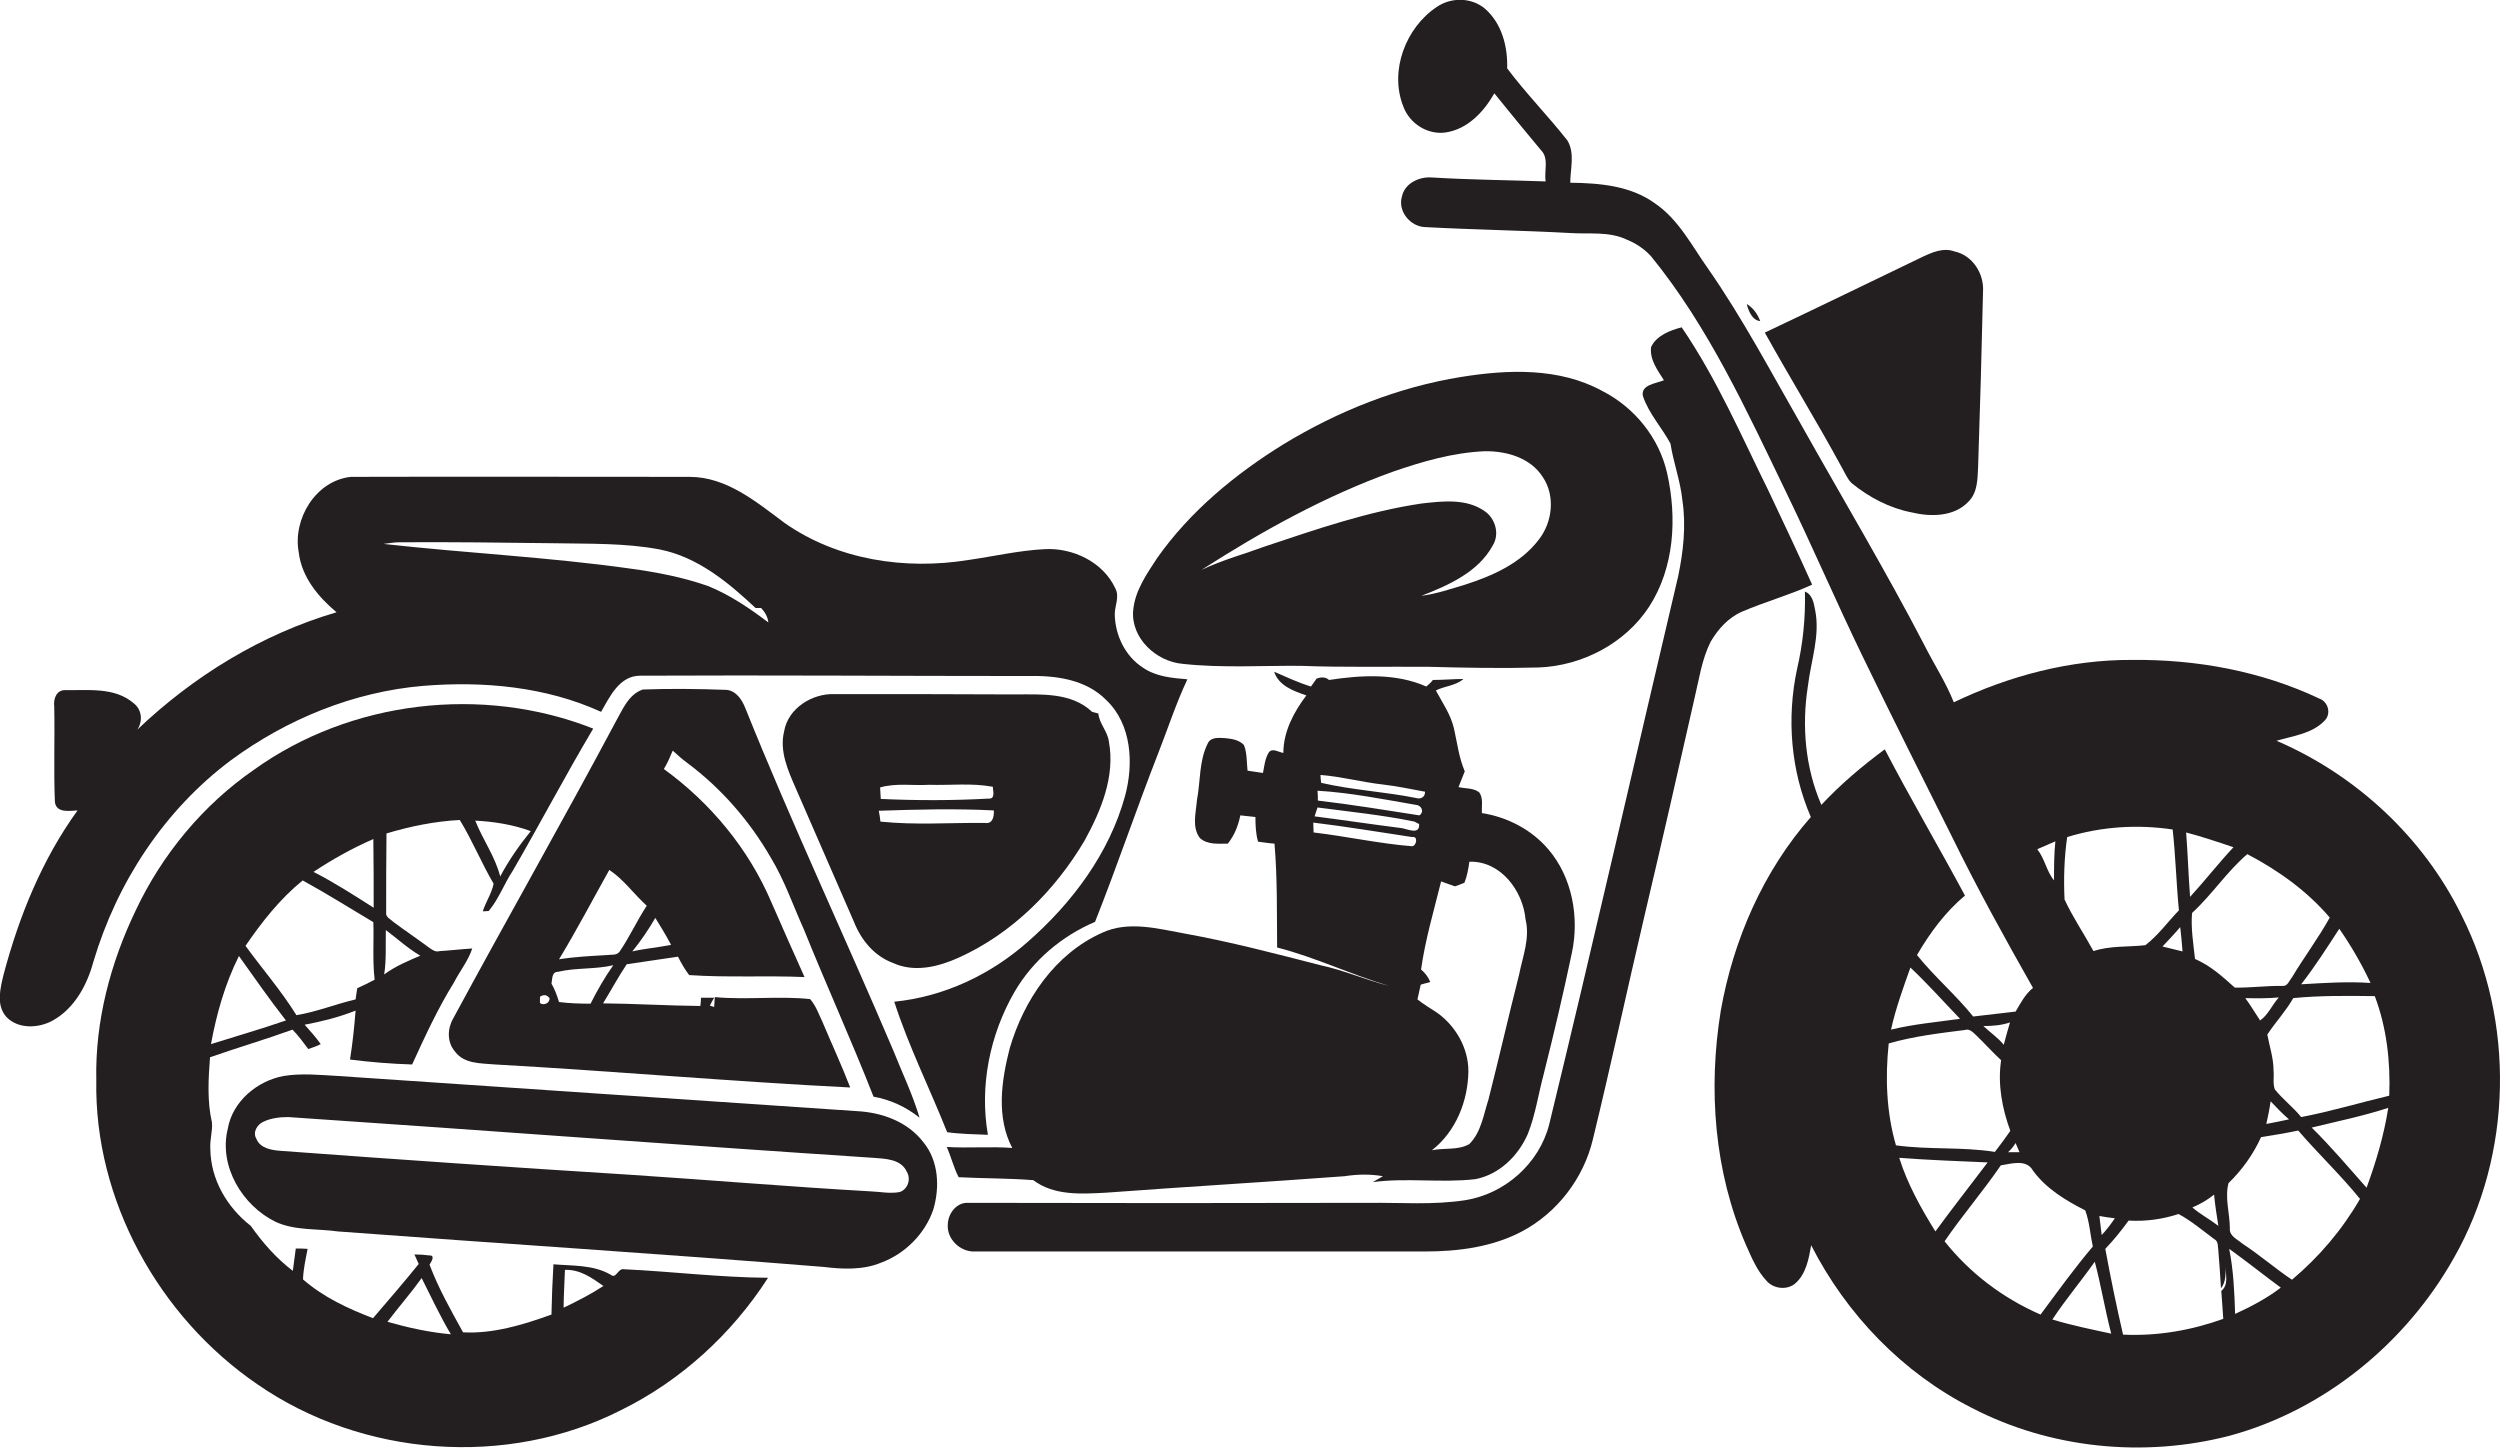 <?xml version="1.0" encoding="utf-8"?>
<!-- Generator: Adobe Illustrator 19.2.0, SVG Export Plug-In . SVG Version: 6.00 Build 0)  -->
<svg version="1.1" id="Layer_1" xmlns="http://www.w3.org/2000/svg" xmlns:xlink="http://www.w3.org/1999/xlink" x="0px" y="0px"
	 viewBox="0 0 760.7 440.5" enable-background="new 0 0 760.7 440.5" xml:space="preserve">
<g>
	<path fill="#231F20" d="M749,278.5c-11.6-23.7-32.1-42.7-56.3-53.1c5-1.5,10.8-2.1,14.6-6.1c2.1-2,1.2-5.7-1.5-6.7
		c-17.7-8.4-37.5-12-57-11.8c-18.8-0.1-37.4,4.8-54.3,12.9c-2.4-6.1-6.1-11.7-9-17.5c-11.8-22.7-24.9-44.6-37.4-66.9
		c-9.2-16-17.8-32.4-28.4-47.6c-4.9-6.9-8.9-14.9-16.1-19.8c-7.4-5.4-16.9-6.2-25.8-6.3c0-4.2,1.5-9-0.9-12.9
		c-5.9-7.5-12.6-14.3-18.3-21.9c0.2-6.6-1.6-13.7-6.8-18.2c-4.1-3.4-10.2-3.5-14.6-0.5c-9.5,6.3-14.5,19.5-10.2,30.3
		c1.9,5.2,7.4,8.7,12.9,7.9c6.7-1,11.6-6.3,14.8-11.9c4.7,5.8,9.4,11.6,14.2,17.3c2.5,2.5,0.9,6.4,1.4,9.5
		c-11.5-0.4-23.1-0.5-34.6-1.2c-3.8-0.3-8.2,1.7-9.1,5.7c-1.4,4.5,2.5,9.3,7.1,9.4c14.7,0.8,29.4,1,44,1.8c5.8,0.4,12-0.6,17.5,2.1
		c2.7,1.1,5.2,2.8,7.2,5c17.5,21.5,29.1,47,41.1,71.8c8,16.5,15.2,33.3,23.2,49.8c9,18.6,18.3,37.1,27.5,55.5
		c7.6,15.5,15.9,30.5,24.4,45.5c-2.4,1.9-3.8,4.7-5.3,7.2c-4.3,0.5-8.6,1-12.9,1.5c-5.3-6.6-11.8-12.1-17.1-18.7
		c3.9-6.7,8.6-13.1,14.6-18.1c-8-14.9-16.6-29.5-24.4-44.5c-6.9,5.1-13.4,10.6-19.3,16.9c-4.9-11.3-6-24-4.1-36.1
		c0.9-7.7,3.8-15.4,2.2-23.2c-0.4-2.1-0.8-4.7-3.1-5.6c0.2,8-0.6,15.9-2.4,23.6c-3.2,15-1.9,30.9,4.2,45
		c-14.5,16.5-23.6,37.4-27.4,58.9c-3.9,23.9-2,49.1,7.7,71.4c1.7,3.8,3.3,7.7,6.2,10.8c2.1,2.5,6.4,3,8.9,0.7
		c3.2-2.9,4-7.5,4.7-11.5c10.7,21,27.8,38.8,48.9,49.5c23.9,12.4,52.3,15.2,78.3,8.5c28.9-7.8,53.8-28.2,68.4-54.2
		C764.6,351.2,765.3,310.8,749,278.5z M721.3,299.1c-7-0.5-14.1,0-21.1,0.4c4.2-5.4,7.9-11.2,11.6-16.9
		C715.4,287.8,718.6,293.3,721.3,299.1z M683.8,259.9c9.4,4.9,18.2,11.2,25.1,19.3c-3.5,6.3-7.8,12-11.5,18.2
		c-0.8,0.9-1.3,2.7-2.8,2.6c-4.9-0.1-9.7,0.6-14.6,0.5c-3.7-3.3-7.4-6.7-12.1-8.7c-0.5-4.7-1.3-9.3-0.9-14
		C673.1,272.2,677.6,265.2,683.8,259.9z M693.4,303.5c-2,2.2-3.3,5.4-5.7,7c-1.5-2.3-2.9-4.6-4.5-6.8
		C686.6,303.8,690,303.8,693.4,303.5z M675,373c-2.6-2-5.5-3.5-7.9-5.6c2.4-1,4.6-2.3,6.6-3.9C674,366.7,674.5,369.8,675,373z
		 M679.6,257.8c-4.6,4.9-8.7,10.2-13.2,15.1c-0.5-6.5-0.7-13.1-1.2-19.6C670.1,254.6,674.9,256.2,679.6,257.8z M664.1,289.5
		c-2-0.5-4.1-1-6.1-1.5c1.8-1.9,3.7-3.9,5.4-5.9C663.7,284.6,663.9,287,664.1,289.5z M629,254.7c10.4-3.2,21.4-3.9,32.1-2.3
		c0.9,8.2,1.1,16.4,1.9,24.6c-3.4,3.5-6.3,7.6-10.2,10.6c-5.2,0.6-10.7,0.1-15.8,1.8c-2.9-5.3-6.3-10.3-8.8-15.7
		C627.9,267.4,628.1,260.9,629,254.7z M643.5,370.7c-1.2,1.8-2.5,3.5-4,5.1c-0.2-1.9-0.5-3.9-0.7-5.8
		C640.3,370.3,641.9,370.5,643.5,370.7z M625.4,256c-0.4,4-0.4,7.9-0.4,11.9c-2.3-2.8-2.8-6.6-5.1-9.5
		C621.8,257.6,623.6,256.8,625.4,256z M614.5,350.6c-1.2,0-2.4,0-3.5,0c0.9-0.8,1.7-1.8,2.3-2.8
		C613.7,348.7,614.1,349.6,614.5,350.6z M611.6,311.1c-0.7,2.3-1.3,4.6-1.9,6.8c-1.8-2.2-4.2-3.8-6.2-5.7
		C606.2,312.2,609,312,611.6,311.1z M581.3,294.4c5.3,5,10.1,10.4,15.1,15.6c-7,1-14.1,1.6-21,3.3
		C576.8,306.9,579.1,300.6,581.3,294.4z M574.7,317.5c7.6-2.2,15.4-3.1,23.2-4.1c1.4-0.5,2.5,0.8,3.4,1.6c2.6,2.5,5,5.2,7.6,7.6
		c-1.1,7.3,0.3,14.7,2.8,21.5c-1.5,2.2-3.1,4.3-4.7,6.4c-10-1.6-20.1-0.6-30.1-2C574,338.5,573.6,327.9,574.7,317.5z M577.9,352.3
		c9,0.7,18,1,26.9,1.4c-5.3,7-10.7,13.9-15.9,21C584.5,367.6,580.4,360.3,577.9,352.3z M591.7,377.7c5.4-7.9,11.7-15.2,17.1-23.1
		c3.2-0.5,7.8-2,9.8,1.6c4,5.5,10,9.1,15.9,12.1c1.3,3.5,1.5,7.3,2.3,11c-5.6,6.6-10.7,13.7-15.9,20.7
		C609.4,395,599.3,387.3,591.7,377.7z M624.5,401.5c4-6.1,8.7-11.6,12.9-17.6c1.9,7.2,3.1,14.6,5,21.9
		C636.4,404.5,630.4,403.3,624.5,401.5z M676.5,401.3c-9.7,3.5-20.1,5.3-30.5,4.8c-2-8.7-3.8-17.4-5.4-26.1c2.6-2.7,4.9-5.6,7.1-8.6
		c5.2,0.3,10.3-0.4,15.2-2c3.9,2.1,7.3,5,10.8,7.6c1.4,0.7,1.1,2.3,1.3,3.6c0.3,3.8,0.6,7.6,0.8,11.4c1.6-2,1.4-4.6,1.4-7
		c-0.1,2.5,1.1,5.9-1.3,7.8C676.1,395.6,676.3,398.4,676.5,401.3z M680.1,399.8c-0.2-6.6-0.5-13.3-1.8-19.8
		c5.3,3.8,10.4,7.9,15.7,11.8C689.7,395.1,684.9,397.6,680.1,399.8z M697.4,389.4c-5.2-3.5-9.9-7.6-15.1-11c-1.5-1.3-4-2.3-3.8-4.6
		c0-4.6-1.6-9.4-0.4-13.8c4.1-4,7.5-8.7,9.9-14c3.8-0.6,7.6-1.2,11.3-2c6.1,7.1,12.9,13.5,18.8,20.8
		C712.7,374.2,705.6,382.5,697.4,389.4z M689.6,342c0.5-2.3,1-4.6,1.3-6.9c1.8,1.9,3.6,3.8,5.6,5.5
		C694.1,341.1,691.8,341.6,689.6,342z M720.1,361.4c-5.5-6.2-10.8-12.5-16.7-18.3c7.8-1.9,15.6-3.5,23.3-6
		C725.4,345.4,723,353.5,720.1,361.4z M727,333.4c-8.9,2.1-17.8,4.8-26.8,6.5c-2.4-3-5.6-5.4-8-8.4c-0.7-1.8-0.2-3.8-0.4-5.7
		c0-3.8-1.2-7.3-1.9-11c2.5-3.8,5.7-7.2,7.9-11.1c8.2-0.8,16.5-0.7,24.8-0.6C726.2,312.6,727.4,323,727,333.4z"/>
	<path fill="#231F20" d="M563.4,147c5.3,4.3,11.5,7.6,18.2,8.9c5.8,1.4,12.9,1.4,17.3-3.2c2.9-2.8,2.8-7,3-10.7
		c0.6-17.8,1.1-35.6,1.5-53.4c0.3-5.4-3.2-10.9-8.7-12.1c-3.3-1.2-6.6,0.2-9.6,1.6c-16,7.7-32,15.5-48.1,23.1
		c7.6,13.7,15.8,27,23.3,40.8C561.3,143.7,562,145.6,563.4,147z"/>
	<path fill="#231F20" d="M535.6,97.7c-0.8-2.1-2.1-4-4.1-5.2C532,94.6,533.2,97.5,535.6,97.7z"/>
	<path fill="#231F20" d="M530.1,186.1c7-3,14.3-5,21.3-8.2c-4.3-9.6-8.8-19.1-13.3-28.6c-8.3-16.8-15.8-34.2-26.4-49.7
		c-3.5,0.9-7.7,2.5-9.3,6c-0.5,3.8,2,7.1,3.9,10.1c-2.3,1-7.1,1.3-6.4,4.8c1.8,5.4,5.8,9.6,8.4,14.5c0.9,5.8,3,11.3,3.6,17.1
		c1.2,7.8,0.3,15.8-1.3,23.4c-13.1,55.5-25.7,111.1-39.2,166.6c-3,11.9-13.5,21.2-25.6,23.1c-9.7,1.5-19.5,0.7-29.2,0.8
		c-40.7,0.1-81.3,0.1-122,0c-3.5-0.2-6.1,3.2-6.2,6.5c-0.4,4.5,3.8,8.5,8.2,8.3c45.7,0,91.3,0,137,0c10,0,20.3-1.3,29.3-6
		c10.9-5.7,19-16.3,21.8-28.2c5.5-22.6,10.4-45.4,15.7-68c5.2-22,10.2-44,15.2-66.1c1.4-5.8,2.2-11.8,4.9-17.2
		C522.7,191.5,525.9,187.9,530.1,186.1z"/>
	<path fill="#231F20" d="M359.9,202c11.9,1.3,23.9,0.5,35.9,0.6c13,0.5,26,0.2,39.1,0.3c11.1,0.3,22.2,0.5,33.3,0.2
		c13.2-0.5,26.3-7.3,33.6-18.5c7.7-11.9,8.5-27,5.5-40.5c-2.4-10.8-9.9-20.1-19.7-25.1c-13.1-7.2-28.7-6.6-43-4.3
		c-19.2,3.1-37.5,10.4-54.1,20.5c-14.7,9.1-28.4,20.4-38.4,34.6c-3.2,4.9-6.8,10-7.3,16C344.1,194.1,351.7,201.3,359.9,202z
		 M423.9,143.5c9-3.1,18.3-5.8,27.9-6.2c6.6-0.1,13.9,2,17.6,7.8c3.9,5.7,3,13.7-1.1,19c-5.5,7.3-14.1,11.1-22.5,13.8
		c-4.4,1.3-8.7,2.8-13.3,3.4c8.2-3.2,17.3-7.2,21.7-15.3c2.2-3.5,0.8-8.3-2.5-10.5c-5.6-3.9-12.8-3-19.1-2.3
		c-16.3,2.4-31.9,7.8-47.5,13c-6.5,2.4-13.2,4.2-19.5,7.2C384,161.6,403.3,150.9,423.9,143.5z"/>
	<path fill="#231F20" d="M70.3,231.3c17-12.5,37.3-20.8,58.4-22.6c18.3-1.5,37.3,0.2,54.2,7.9c2.7-4.7,5.6-11,11.9-11
		c39.3-0.2,78.6,0.1,118,0.1c8.4-0.2,17.6,1,23.8,7.3c7.8,7.4,8.4,19.5,5.7,29.3c-4.8,17.4-16.1,32.5-29.6,44.3
		c-11.3,10-25.5,16.7-40.6,18.2c4.4,13.6,10.8,26.4,16.1,39.7c4.1,0.6,8.3,0.6,12.4,0.8c-2.6-14.9,0.6-30.5,8.1-43.5
		c5.6-9.6,14.4-17,24.5-21.3c6.7-16.9,12.5-34.1,19.1-51c3-7.6,5.5-15.4,9-22.8c-4.7-0.4-9.6-0.8-13.6-3.6
		c-5.4-3.5-8.4-9.9-8.5-16.2c0-2.6,1.5-5.3,0.2-7.8c-3.7-8.1-13-12.5-21.6-12c-7.8,0.4-15.5,2.2-23.2,3.3
		c-19.2,3.1-39.8,0-55.9-11.3c-8.6-6.4-17.6-14-28.9-14c-34.3,0-68.7-0.1-103,0c-10.7,1.1-17.8,12.8-15.9,23
		c0.9,7.5,5.9,13.5,11.5,18.2c-22.8,6.7-43.5,19.4-60.6,35.7c1.7-2.6,1.4-6-1.1-8c-5.8-5-13.9-3.9-21-4c-2.6,0-3.5,2.8-3.2,5
		c0.2,9.7-0.2,19.4,0.2,29c0.4,3.5,4.5,2.7,6.9,2.6c-10.8,14.9-17.8,32.2-22.5,49.9c-1,4.2-2.4,9.4,0.9,13c3.6,3.7,9.8,3.4,14.1,1
		c6.6-3.7,10.4-10.8,12.3-17.8C35.6,268.4,50.1,246.4,70.3,231.3z M121.7,165c15.7-0.1,31.4,0.1,47.1,0.3c10.7,0.2,21.5-0.1,32,1.9
		c11.5,2.3,20.8,10,29.1,17.8c0.4,0,1.3,0,1.7,0c1.2,1.3,2,2.7,2.2,4.4c-5.7-4.3-11.7-8.4-18.4-11.1c-7.7-2.7-15.7-4.2-23.7-5.3
		c-24.9-3.5-50-4.7-75-7.5C118.3,165.3,120,165,121.7,165z"/>
	<path fill="#231F20" d="M314.4,359.1c6.4,4.8,14.7,4.2,22.3,3.8c24.1-1.8,48.3-3.2,72.4-5c3.9-0.6,7.8-0.7,11.7,0
		c-1,0.6-2.1,1.2-3.1,1.8c10.3-1.4,20.8,0.3,31.2-0.9c7.3-1.4,13.1-7.1,16-13.8c2.3-5.8,3.2-12.1,4.8-18.1c3.1-12.3,6-24.6,8.6-37
		c2.3-10.8,0.1-23-7.2-31.5c-5.1-6-12.5-9.8-20.2-11c-0.1-2.1,0.5-4.5-0.8-6.3c-1.8-1.4-4.2-1.1-6.3-1.6c0.6-1.6,1.3-3.2,1.9-4.8
		c-1.8-4.2-2.3-8.7-3.3-13.1c-1-4.2-3.5-7.8-5.5-11.5c2.7-1.4,6-1.4,8.4-3.5c-3.1,0-6.2,0.3-9.3,0.3c-0.6,0.8-1.3,1.4-2,2
		c-9.2-4.1-19.8-3.5-29.6-2c-1.1-1-2.5-0.9-3.8-0.4c-0.6,0.8-1.1,1.6-1.7,2.4c-3.9-1.2-7.5-2.9-11.2-4.5c1.4,4.3,6,5.9,9.8,7.2
		c-3.8,5-7,11-7,17.5c-1.4-0.2-3.3-1.6-4.4-0.2c-1.2,1.9-1.4,4.2-1.8,6.3c-1.6-0.2-3.1-0.5-4.7-0.7c-0.3-2.6-0.1-5.3-1.1-7.8
		c-1.5-1.6-3.7-1.9-5.7-2.1c-1.9-0.1-4.4-0.4-5.3,1.6c-2.7,5.3-2.2,11.6-3.3,17.3c-0.3,3.8-1.6,8.2,0.9,11.5
		c2.3,2.1,5.7,1.7,8.5,1.7c2-2.5,3.2-5.5,3.8-8.6c1.5,0.2,3.1,0.3,4.6,0.5c0,2.5,0.1,5.1,0.8,7.5c1.6,0.2,3.3,0.5,5,0.6
		c0.9,10.5,0.7,21.1,0.8,31.6c11.7,3,22.6,8.3,34.1,11.7c-7.1-1.8-13.8-4.8-20.9-6.3c-13.6-3.5-27.3-7.1-41.1-9.6
		c-8.3-1.5-17.3-4-25.3-0.3c-14.4,6.4-23.9,20.5-28.2,35.3c-2.5,9.8-4.1,20.8,0.8,30.2c-6.6-0.5-13.3,0.1-19.9-0.3
		c1.3,3,2.1,6.3,3.6,9.2C299.2,358.6,306.9,358.5,314.4,359.1z M438.5,268.2c1.4,0.5,2.8,1,4.2,1.5c1-0.3,1.9-0.7,2.9-1.1
		c0.8-2,1.2-4.2,1.5-6.4c9.5-0.3,16.3,8.8,17.1,17.6c1.4,5.7-0.9,11.3-2,16.9c-3.2,12.6-6.1,25.3-9.3,37.9
		c-1.5,4.6-2.2,9.9-5.8,13.5c-3.4,2-7.6,1.1-11.4,1.9c7.3-5.7,11-15,11.1-24.1c0-7-3.9-13.8-9.6-17.8c-2-1.3-4-2.5-5.9-4
		c0.3-1.5,0.7-3,1-4.5c0.7-0.2,2.1-0.6,2.9-0.8c-0.6-1.5-1.6-2.8-2.8-3.8C433.7,285.8,436.3,277.1,438.5,268.2z M420.7,238.7
		c4.3,0.5,8.6,1.4,12.9,2.2c0.1,1.6-1.3,2.4-2.8,1.9c-9.5-1.9-19.3-2.4-28.8-4.6c-0.1-0.6-0.2-1.8-0.2-2.4
		C408.2,236.3,414.4,238,420.7,238.7z M430.8,244.9c1.7,0.1,2.7,2.1,1.1,3.2c-10.3-1.6-20.6-3.3-30.9-4.5c0-0.8,0-2.2-0.1-3
		C411,241.2,420.9,243.2,430.8,244.9z M400.9,245.7c9.9,1.3,19.8,2.3,29.5,4.3c0.4,0.2,1,0.6,1.4,0.7c0.3,3.7-3.9,1.3-5.9,1.2
		c-8.7-1.1-17.3-2.4-25.9-3.5C400.3,247.5,400.6,246.6,400.9,245.7z M399.7,253.3c0-0.8-0.1-2.2-0.1-3c10,1.2,20.1,2.9,30.1,4.4
		c1.8-0.4,1.4,2.6,0,2.8C419.7,256.7,409.8,254.5,399.7,253.3z"/>
	<path fill="#231F20" d="M209.2,232.2c10.3,7.7,18.9,17.6,25.3,28.7c4.2,6.9,6.8,14.6,10.1,21.9c6.9,17.1,14.5,33.8,21.2,50.9
		c5.1,0.9,9.9,3.1,14,6.4c-2.1-7.1-5.3-13.7-8-20.5c-14.8-34.8-30.9-69-45-104.1c-1-2.6-2.9-5.5-6-5.6c-8.4-0.3-16.8-0.4-25.2-0.1
		c-4.4,1.5-6.2,6.2-8.3,9.9c-16.1,30.2-33.1,60-49.4,90.2c-1.8,3.1-1.9,7.2,0.5,10c2.8,3.9,8,3.6,12.3,4c36,2,71.9,5.2,108,7
		c-2.6-6.8-5.7-13.4-8.5-20.1c-1.1-2.3-2-4.9-3.7-6.8c-9.6-1-19.4,0.3-29-0.6c-0.1,1-0.1,2-0.2,3c-0.3-0.1-1-0.3-1.3-0.4
		c0.4-0.8,0.8-1.6,1.3-2.4c-1,0-3,0-4,0c0,0.6-0.1,1.9-0.2,2.5c-9.9-0.1-19.7-0.7-29.6-0.8c2.4-3.9,4.6-8,7.2-11.9
		c5.2-0.8,10.4-1.5,15.6-2.3c1,2,2.1,3.9,3.4,5.6c11.7,0.8,23.4,0.1,35.1,0.6c-3.4-7.6-6.8-15.2-10.1-22.8
		c-6.9-16.2-18.5-30.2-32.7-40.5c1.1-1.8,1.9-3.7,2.7-5.6C206.2,229.8,207.7,231.1,209.2,232.2z M164.3,305.2c0-0.5,0-1.4,0-1.9
		c1.2-0.8,2.1-0.6,2.9,0.4C167.4,305.2,165.4,306.1,164.3,305.2z M179.7,305.4c-3.2,0-6.4-0.1-9.6-0.5c-0.6-2-1.3-3.9-2.3-5.6
		c0.3-1.3,0-3.6,2-3.6c5.5-1.3,11.3-0.7,16.8-2C184,297.4,181.7,301.4,179.7,305.4z M188.5,289.6c-0.9,1.2-2.5,0.8-3.7,1
		c-4.9,0.3-9.8,0.5-14.7,1.3c5.4-8.9,10.2-18.1,15.3-27.2c4.4,2.9,7.5,7.4,11.4,10.9C193.8,280.1,191.6,285.1,188.5,289.6z
		 M204.2,287.5c-3.9,0.8-7.9,1.1-11.8,2c2.6-3.2,4.9-6.6,7-10.2C201.1,282,202.7,284.7,204.2,287.5z"/>
	<path fill="#231F20" d="M271.7,293c6.5,3,13.8,1.2,20-1.6c16.2-7.3,29.3-20.4,38.3-35.6c5-9.1,9.4-19.6,7.4-30.2
		c-0.4-3.1-2.9-5.4-3.2-8.5c-0.5-0.1-1.4-0.4-1.9-0.5c-6.3-6-15.6-5.3-23.6-5.3c-18.3-0.1-36.6-0.1-54.9-0.1
		c-6.7-0.2-14,4.3-15.2,11.3c-1.5,6.1,1.2,12,3.6,17.5c5.9,13.5,11.7,26.9,17.6,40.4C262,286,266,290.9,271.7,293z M282.7,238.8
		c6.5,0.2,13-0.6,19.4,0.6c0,1.3,0.9,3.8-1.4,3.6c-10.9,0.6-21.8,0.6-32.7,0.1c-0.1-1.2-0.1-2.3-0.2-3.5
		C272.7,238.2,277.8,239.1,282.7,238.8z M302.4,246.6c0.1,1.8-0.3,4.2-2.7,3.8c-10.6-0.1-21.2,0.7-31.8-0.4
		c-0.1-0.8-0.3-2.5-0.5-3.3C279.1,246.3,290.8,246,302.4,246.6z"/>
	<path fill="#231F20" d="M185.7,387.8c-5.3-3-11.5-2.6-17.3-3.1c-0.3,5.1-0.5,10.2-0.6,15.3c-8.6,3.1-17.8,5.9-26.9,5.4
		c-3.7-6.7-7.5-13.4-10.2-20.6c0.5-0.8,1.9-2.9-0.1-2.8c-1.5-0.2-3-0.3-4.5-0.3c0.3,0.7,1,2.2,1.3,2.9c-4.5,5.6-9.2,11-13.9,16.5
		c-7.6-2.9-15.1-6.4-21.3-11.8c0.1-3.1,0.8-6.2,1.4-9.3c-1.2-0.1-2.4-0.1-3.6-0.1c-0.3,2.3-0.6,4.5-0.9,6.8
		c-5-3.8-9.2-8.6-12.8-13.7c-7.2-5.6-12.2-14.1-12.3-23.4c-0.2-2.7,0.7-5.3,0.5-8c-1.5-6.5-1.1-13.3-0.6-19.9
		c8.3-2.9,16.8-5.4,25.1-8.4c1.8,1.8,3.3,3.9,4.8,5.9c1.3-0.4,2.6-0.9,3.8-1.5c-1.5-2.1-3.2-4-4.9-5.9c5.3-1,10.5-2.3,15.5-4.3
		c-0.4,5-0.9,9.9-1.7,14.9c6.3,0.8,12.6,1.3,18.9,1.5c3.9-8.5,7.8-17,12.7-24.9c1.8-3.5,4.4-6.7,5.6-10.4c-3.3,0.2-6.6,0.6-9.9,0.8
		c-1.3,0.4-2.3-0.4-3.3-1.1c-3.5-2.6-7.2-5.1-10.7-7.7c-0.9-0.9-2.5-1.5-2.3-2.9c0-8,0-16,0.1-24.1c7.3-2.2,14.8-3.7,22.3-4.1
		c3.8,6.2,6.6,13.1,10.3,19.4c-0.6,3-2.4,5.5-3.3,8.4l1.8-0.1c3.1-3.7,4.7-8.3,7.3-12.2c8.3-14.3,16-29,24.5-43.3
		c-33.6-13.3-73.8-8.6-103.2,12.5c-15.5,10.7-28,25.8-36,42.8c-7.7,16-12.4,33.8-12,51.6c-0.7,36.5,19,72.1,49,92.6
		c31.9,22.1,75.9,25.5,110.6,7.9c18.3-9,33.8-23.2,44.8-40.3c-14.6-0.1-29.2-1.9-43.8-2.6C187.9,385.8,187.6,389.4,185.7,387.8z
		 M161.5,252.9c-3.5,4.3-6.7,8.9-9.3,13.8c-1.5-6-5.3-11.2-7.6-17C150.3,250,156.1,250.9,161.5,252.9z M117.4,283
		c3.5,2.6,6.7,5.6,10.5,7.8c-3.8,1.6-7.6,3.2-11,5.7C117.6,292,117.3,287.5,117.4,283z M113.6,255.3c0.1,7,0.1,14,0.1,20.9
		c-6-3.8-12-7.7-18.3-10.9C101.1,261.5,107.2,258.1,113.6,255.3z M92.1,267.9c7.3,4,14.3,8.4,21.5,12.7c0.2,5.8-0.3,11.7,0.4,17.5
		c-1.7,0.9-3.5,1.8-5.3,2.6c-0.2,1.1-0.3,2.2-0.5,3.4c-6,1.4-11.9,3.8-18,4.8c-4.6-7.4-10.4-14.1-15.5-21.1
		C79.7,280.5,85.2,273.5,92.1,267.9z M72.7,290.9c4.7,6.6,9.3,13.2,14.3,19.6c-7.5,2.6-15.2,4.8-22.8,7.2
		C65.9,308.4,68.5,299.3,72.7,290.9z M117.9,402.2c3.4-4.5,7.1-8.7,10.4-13.3c2.9,5.7,5.6,11.6,8.9,17.1
		C130.6,405.4,124.2,404,117.9,402.2z M171.5,397.9c0-3.8,0.3-7.7,0.4-11.5c4.5-0.2,8.2,2.4,11.7,4.9
		C179.8,393.8,175.7,395.9,171.5,397.9z"/>
	<path fill="#231F20" d="M260.8,338.1c-52.6-3.6-105.3-7.1-157.9-10.7c-5.5-0.3-11.1-0.9-16.6,0c-8.1,1.5-15.6,7.8-17,16.1
		c-2.8,11.4,4.5,23.4,14.6,28.3c5.9,2.7,12.6,2,18.9,2.9c49.3,3.7,98.6,6.8,147.8,10.8c5.8,0.7,12,1,17.5-1.3
		c7.3-2.7,13.4-8.8,15.9-16.2c2-6.8,1.6-14.8-3-20.4C276.2,341.3,268.4,338.5,260.8,338.1z M273.8,362.7c-3,0.6-6-0.1-9-0.2
		c-24.7-1.4-49.3-3.5-73.9-5.1c-35.1-2.2-70.1-4.6-105.2-7.2c-2.9-0.2-6.5-0.7-7.7-3.7c-1.2-2,0.3-4.4,2.2-5.2
		c2.3-1.1,5-1.4,7.5-1.4c59.4,4,118.7,8.5,178,12.4c3.6,0.3,8.4,0.3,10.2,4.2C277.3,358.8,276.2,361.9,273.8,362.7z"/>
</g>
</svg>
